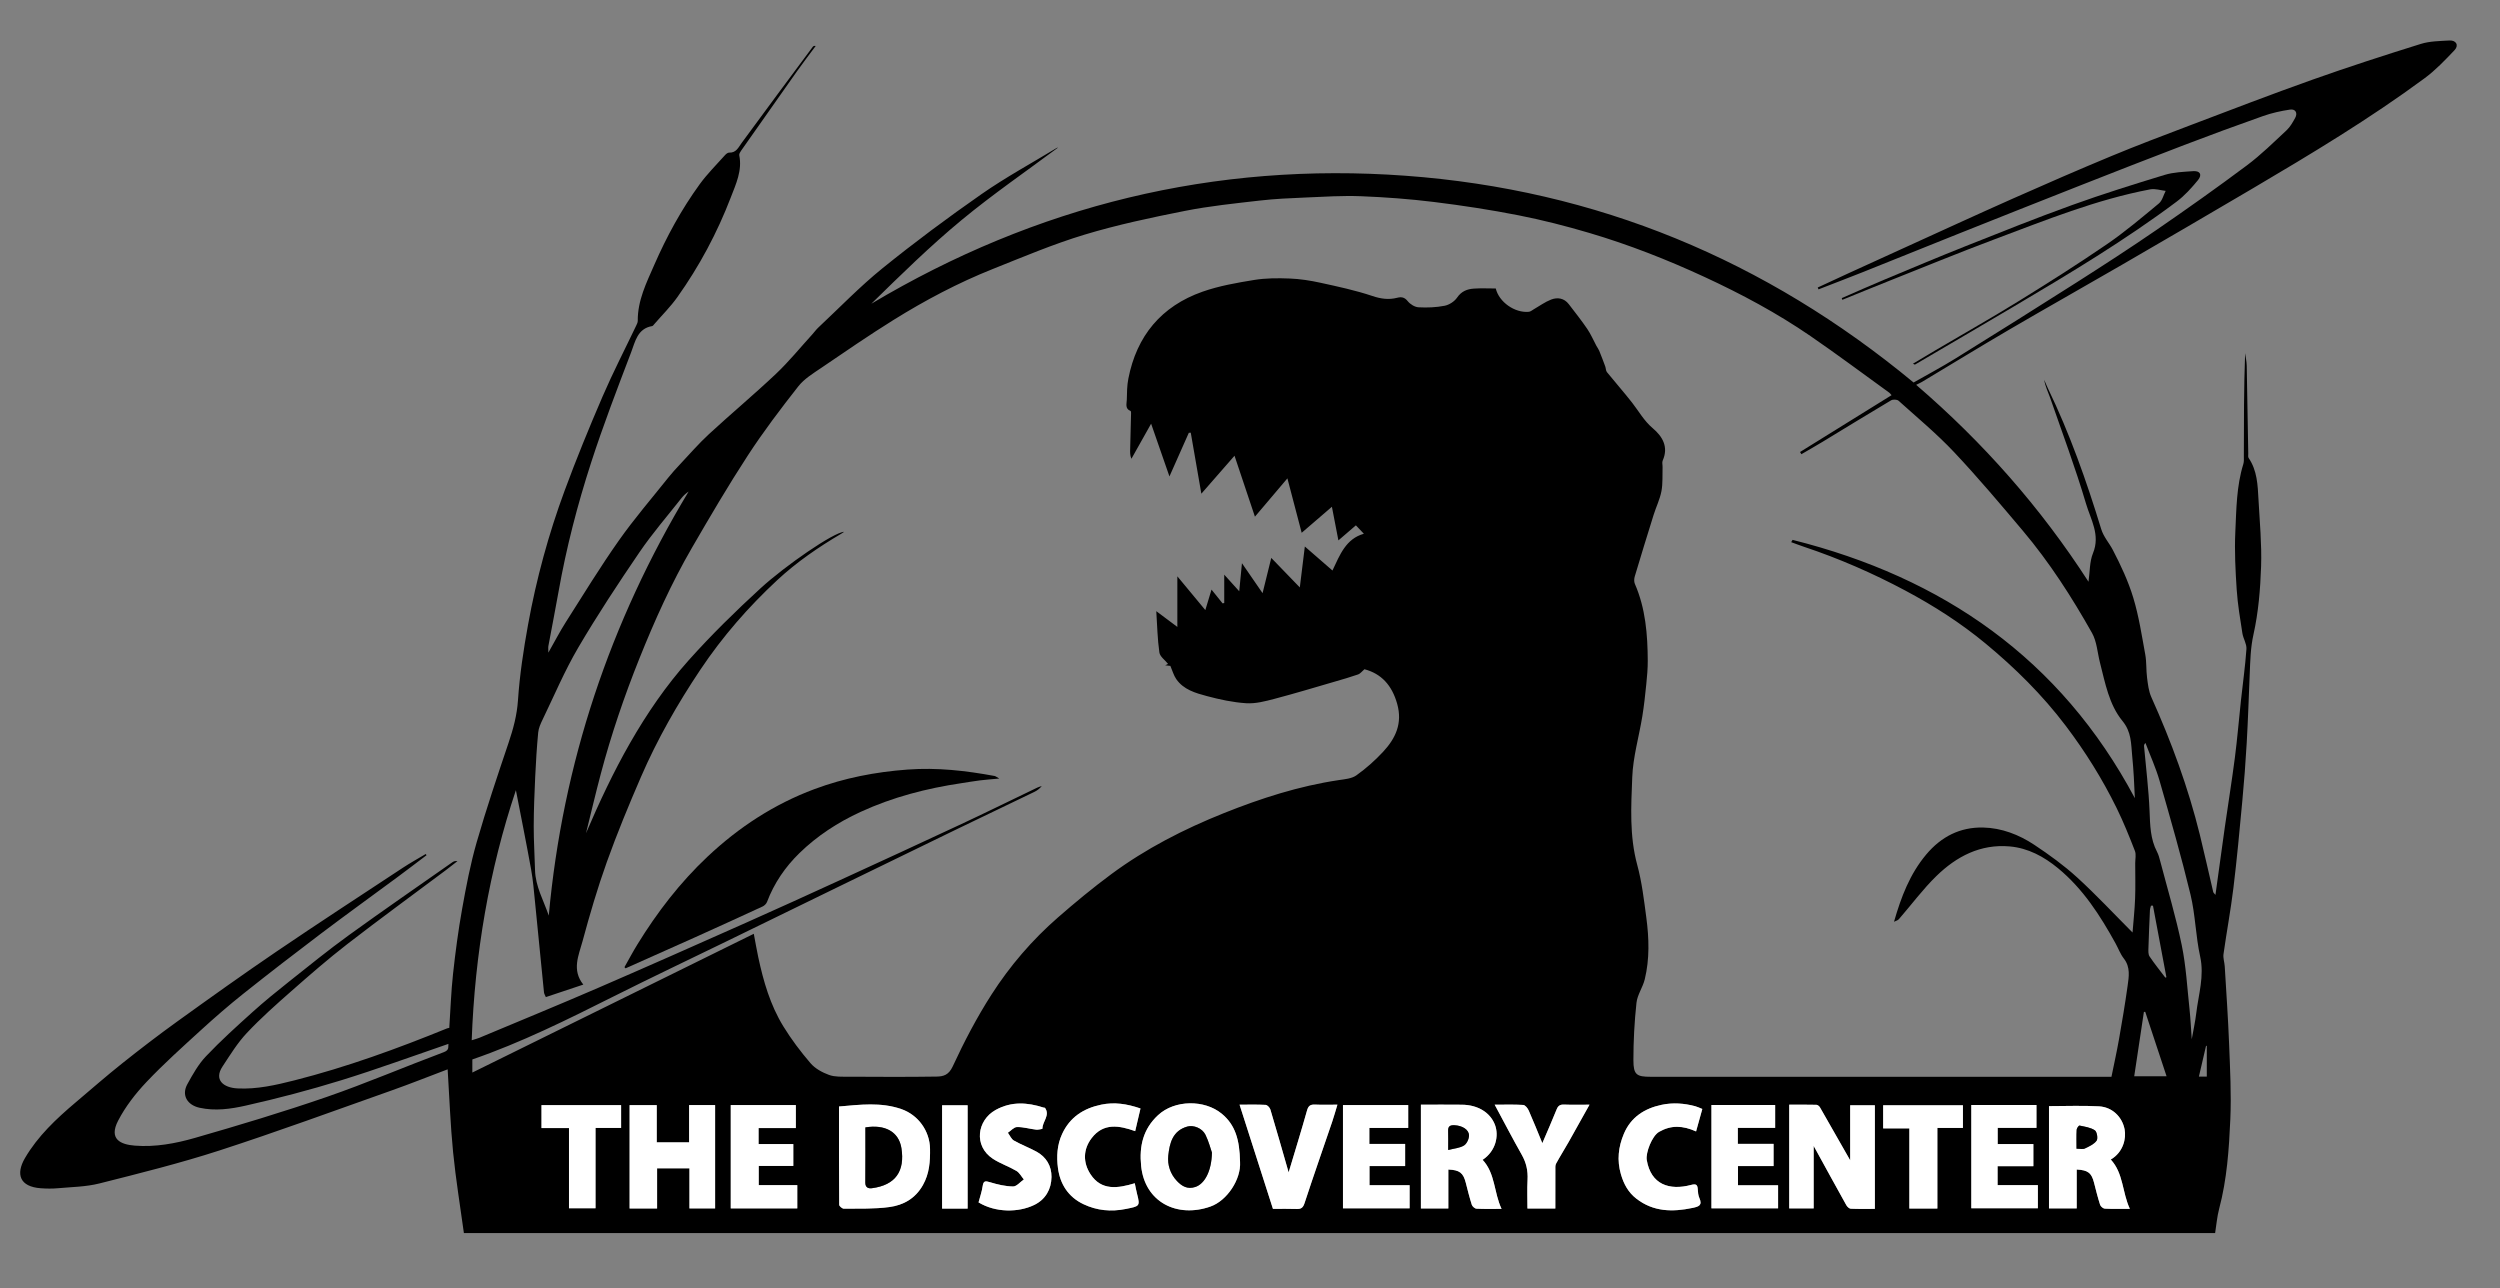 <?xml version="1.0" encoding="utf-8"?>
<!-- Generator: Adobe Illustrator 16.0.4, SVG Export Plug-In . SVG Version: 6.00 Build 0)  -->
<!DOCTYPE svg PUBLIC "-//W3C//DTD SVG 1.1//EN" "http://www.w3.org/Graphics/SVG/1.1/DTD/svg11.dtd">
<svg version="1.1" id="Layer_1" xmlns="http://www.w3.org/2000/svg" xmlns:xlink="http://www.w3.org/1999/xlink" x="0px" y="0px"
	 width="1703px" height="877.5px" viewBox="-838.5 -85.5 1703 877.5" enable-background="new -838.5 -85.5 1703 877.5"
	 xml:space="preserve">
<rect x="-838.5" y="-85.5" width="1703" height="877.5" fill="#808080" stroke="none"/>
<g>
	<path d="M-547.951,497.081c-6.56,4.949-13.079,9.952-19.686,14.838c-17.452,12.904-35.064,25.594-52.38,38.677
		c-17.75,13.41-35.363,27.013-52.767,40.867c-9.904,7.885-19.479,16.217-28.83,24.754c-12.611,11.516-25.364,22.947-37.088,35.33
		c-7.448,7.866-14.355,16.767-19.319,26.336c-6.607,12.738,1.758,16.264,11.361,17.028c13.931,1.11,27.679-1.454,40.863-5.241
		c30.153-8.662,60.239-17.702,89.884-27.943c26.881-9.288,53.084-20.526,79.741-30.492c3.96-1.48,2.837-3.557,3.137-5.641
		c-24.531,8.392-48.643,17.271-73.161,24.833c-21.434,6.611-43.189,12.347-65.074,17.256c-10.09,2.265-20.668,3.777-31.332,1.419
		c-8.281-1.834-12.418-8.509-8.29-16.028c3.67-6.687,7.534-13.583,12.722-19.049c10.018-10.555,20.859-20.354,31.684-30.104
		c8.049-7.25,16.484-14.09,24.972-20.829c13.45-10.681,26.804-21.517,40.709-31.581c23.26-16.835,46.921-33.117,70.426-49.613
		c0.888-0.623,1.91-1.055,3.489-0.771c-2.656,2.063-5.279,4.171-7.972,6.187c-22.377,16.748-44.97,33.215-67.074,50.313
		c-13.109,10.143-25.634,21.067-38.087,32.021c-10.432,9.176-20.872,18.439-30.366,28.55c-6.397,6.812-11.405,15-16.581,22.871
		c-5.878,8.938,0.477,14.374,10.299,14.87c13.243,0.669,26.052-2.273,38.787-5.505c35.558-9.021,69.922-21.543,103.845-35.363
		c0.567-0.231,1.209-0.28,1.588-0.364c0.829-12.459,1.23-24.688,2.556-36.817c1.617-14.795,3.567-29.584,6.19-44.229
		c2.725-15.213,5.62-30.483,9.887-45.312c6.561-22.795,14.146-45.305,21.728-67.789c3.199-9.49,5.735-18.773,6.423-28.99
		c1.162-17.262,3.78-34.494,6.87-51.542c5.638-31.104,13.954-61.586,24.896-91.236c7.993-21.66,16.752-43.062,25.899-64.265
		c7.045-16.328,15.231-32.163,22.884-48.23c0.484-1.018,1.066-2.146,1.055-3.217c-0.153-13.882,5.962-26.033,11.266-38.182
		c8.42-19.285,18.534-37.791,30.914-54.869c5.103-7.038,11.369-13.237,17.176-19.757c0.73-0.82,1.906-1.832,2.834-1.792
		c4.876,0.209,6.298-3.476,8.618-6.646c16.014-21.891,32.225-43.637,48.389-65.417c0.344-0.464,0.886-0.781,2.022-0.611
		c-4.295,5.8-8.693,11.526-12.864,17.414c-12.733,17.977-25.388,36.009-38.032,54.049c-0.618,0.882-1.36,2.142-1.177,3.049
		c2.104,10.386-2.296,19.602-5.78,28.677c-9.268,24.131-21.409,46.863-36.405,67.945c-4.652,6.541-10.437,12.276-15.715,18.37
		c-0.433,0.5-0.903,1.239-1.447,1.33c-10.023,1.677-11.552,10.601-14.28,17.756c-9.495,24.897-19.059,49.811-27.267,75.147
		c-9.325,28.784-16.93,58.101-22.211,87.96c-2.184,12.349-4.639,24.649-6.917,36.981c-0.208,1.124-0.028,2.318-0.028,4.604
		c4.321-7.587,7.864-14.445,11.989-20.934c11.809-18.575,23.31-37.384,35.973-55.366c10.456-14.848,22.368-28.672,33.702-42.896
		c2.462-3.091,5.136-6.023,7.846-8.904c6.589-7.006,12.909-14.313,19.964-20.821c15.027-13.862,30.752-26.976,45.599-41.021
		c8.863-8.385,16.608-17.953,24.845-26.999c1.327-1.459,2.475-3.1,3.907-4.44c14.494-13.563,28.326-27.954,43.724-40.406
		c21.849-17.668,44.455-34.479,67.51-50.548c16.422-11.446,34.111-21.074,51.259-31.475c0.477-0.289,1.225-0.131,0.671-0.086
		c-21.38,15.938-44.136,31.567-65.335,49.081c-21.531,17.789-41.527,37.438-61.661,57.151
		c112.431-66.99,233.762-96.717,363.964-87.198c130.097,9.512,245.184,57.355,346.035,140.85
		c9.354-5.339,19.124-10.52,28.497-16.336c27.57-17.106,55.068-34.331,82.43-51.771c18.432-11.748,36.792-23.633,54.801-36.015
		c20.704-14.236,41.226-28.769,61.349-43.812c9.604-7.181,18.224-15.712,27.027-23.911c2.443-2.275,4.188-5.423,5.834-8.401
		c1.838-3.325,0.256-6.22-3.484-5.667c-6.229,0.919-12.49,2.321-18.424,4.411c-17.95,6.323-35.811,12.915-53.594,19.698
		c-23.71,9.044-47.342,18.294-70.956,27.585c-27.852,10.959-55.663,22.021-83.465,33.105c-21.608,8.615-43.161,17.37-64.767,25.993
		c-9.974,3.979-20.013,7.791-30.021,11.679c-0.176-0.427-0.352-0.854-0.525-1.281c7.09-3.284,14.169-6.595,21.272-9.849
		c12.165-5.572,24.341-11.123,36.522-16.66c25.081-11.399,50.099-22.941,75.274-34.126c22.168-9.849,44.417-19.532,66.818-28.834
		c17.566-7.294,35.369-14.029,53.158-20.771c27.99-10.604,55.927-21.366,84.127-31.383c24.346-8.647,48.949-16.597,73.614-24.296
		c6.144-1.918,12.942-1.958,19.472-2.342c4.642-0.272,6.658,3.293,3.537,6.584c-6.415,6.767-12.953,13.644-20.417,19.151
		c-37.444,27.63-77.287,51.582-117.325,75.192c-29.626,17.471-59.347,34.783-89.103,52.032
		c-25.409,14.73-51.018,29.12-76.375,43.939c-19.979,11.677-39.71,23.781-59.562,35.679c-1.095,0.656-2.283,1.157-3.961,1.998
		c45.579,39.161,84.792,83.554,117.392,134.13c0.984-6.822,0.697-13.682,3.069-19.446c5.116-12.438-1.57-22.979-4.719-33.624
		c-7.236-24.464-16.204-48.417-24.582-72.538c-1.364-3.926-3.305-7.652-3.929-11.946c0.829,1.922,1.589,3.877,2.498,5.76
		c14.904,30.866,26.302,63.076,36.28,95.793c1.693,5.553,5.454,9.509,7.94,14.284c5.462,10.481,10.544,21.375,13.959,32.651
		c3.808,12.571,5.794,25.717,8.164,38.687c0.943,5.162,0.54,10.556,1.221,15.783c0.579,4.462,1.095,9.167,2.904,13.195
		c13.633,30.349,25.091,61.443,33.057,93.77c3.188,12.944,6.047,25.972,9.102,38.95c0.129,0.547,0.729,0.982,1.517,1.989
		c2.177-15.76,4.217-30.896,6.369-46.018c2.26-15.864,4.83-31.688,6.882-47.579c1.659-12.857,2.711-25.796,4.103-38.69
		c1.268-11.74,2.946-23.448,3.76-35.219c0.241-3.489-2.209-7.082-2.771-10.728c-1.521-9.857-3.213-19.734-3.867-29.667
		c-0.862-13.072-1.551-26.24-0.938-39.302c0.729-15.51,0.764-31.208,5.463-46.309c0.524-1.688,0.341-3.622,0.342-5.442
		c0.02-23.322,0.013-46.644,0.872-70.066c0.377,2.876,1.026,5.746,1.087,8.629c0.417,19.94,0.709,39.884,1.051,59.826
		c0.017,0.997-0.24,2.241,0.244,2.949c5.854,8.557,6.184,18.436,6.716,28.199c0.828,15.2,2.282,30.446,1.779,45.618
		c-0.516,15.533-1.823,31.275-5.188,46.391c-2.021,9.071-2.188,17.844-2.558,26.826c-0.644,15.711-1.167,31.431-2.058,47.128
		c-0.746,13.147-1.765,26.288-2.984,39.4c-1.842,19.79-3.668,39.591-6.066,59.318c-1.832,15.078-4.645,30.036-6.758,45.085
		c-0.376,2.675,0.671,5.523,0.837,8.305c1.053,17.631,2.298,35.256,2.98,52.902c0.662,17.087,1.58,34.235,0.829,51.288
		c-0.899,20.438-2.292,40.938-7.593,60.916c-1.456,5.489-1.895,11.248-2.759,16.632c-397.921,0-794.904,0-1192.937,0
		c-2.47-18.116-5.509-36.492-7.345-54.988c-1.854-18.669-2.514-37.457-3.72-56.563c-12.818,4.848-25.49,9.903-38.342,14.451
		c-38.95,13.781-77.748,28.052-117.039,40.794c-26.89,8.721-54.415,15.563-81.847,22.492c-9.137,2.309-18.855,2.396-28.329,3.259
		c-3.827,0.349-7.73,0.291-11.569,0.015c-14.353-1.034-17.255-9.516-10.79-20.591c8.728-14.953,21.353-26.762,34.503-37.895
		c10.533-8.917,20.927-18.012,31.722-26.601c12.279-9.769,24.738-19.339,37.472-28.504c22.387-16.113,44.826-32.17,67.64-47.667
		c28.488-19.351,57.355-38.142,86.113-57.092c5.045-3.325,10.357-6.244,15.547-9.353
		C-548.311,496.533-548.131,496.808-547.951,497.081z M614.186,549.729c0.566-7.229,1.433-15.164,1.744-23.12
		c0.314-7.987,0.086-15.997,0.08-23.996c-0.002-2.847,0.75-6.001-0.214-8.483c-3.826-9.857-7.789-19.707-12.446-29.193
		c-9.73-19.818-21.358-38.44-34.739-56.111c-15.887-20.979-34.406-39.278-54.515-55.928c-16.85-13.953-35.323-25.77-54.673-36.093
		c-22.188-11.838-45.168-21.857-69.032-29.827c-2.936-0.98-5.824-2.1-8.735-3.154c0.319-0.521,0.64-1.042,0.96-1.562
		c102.308,25.678,182.526,80.93,233.144,175.946c-0.384-9.776-0.875-19.318-1.815-28.815c-0.816-8.224-0.374-16.162-6.614-23.764
		c-9.188-11.19-11.773-25.891-15.337-39.781c-1.733-6.756-2.096-14.277-5.4-20.145c-13.789-24.479-28.977-48.141-47.14-69.67
		c-15.286-18.12-30.572-36.293-46.822-53.534c-11.759-12.476-25.044-23.521-37.825-35.009c-1.016-0.913-3.839-1.029-5.091-0.285
		c-15.7,9.33-31.253,18.907-46.872,28.375c-4.702,2.85-9.491,5.558-14.24,8.33c-0.304-0.504-0.606-1.007-0.91-1.511
		c20.751-12.883,41.502-25.766,62.335-38.699c-0.646-0.721-1.018-1.315-1.543-1.695c-17.867-12.902-35.523-26.114-53.688-38.586
		c-22.781-15.643-47.089-28.653-72.178-40.258c-25.471-11.78-51.533-22.017-78.42-29.967c-15.896-4.701-32.025-8.83-48.283-12.028
		c-19.057-3.749-38.307-6.696-57.586-9.075c-16.483-2.033-33.107-3.271-49.706-3.922c-12.569-0.492-25.204,0.342-37.798,0.875
		c-10.378,0.438-20.786,0.882-31.096,2.069c-17.063,1.965-34.221,3.709-51.041,7.044c-22.971,4.555-45.99,9.425-68.378,16.185
		c-21.272,6.424-41.871,15.169-62.559,23.413c-23.571,9.395-45.979,21.254-67.495,34.64c-16.74,10.414-32.999,21.613-49.309,32.703
		c-5.534,3.764-11.608,7.444-15.639,12.576c-11.989,15.267-23.767,30.791-34.358,47.042c-13.346,20.475-25.726,41.599-37.993,62.749
		c-14.033,24.196-25.508,49.675-35.903,75.618c-10.288,25.674-19.203,51.831-26.299,78.574
		c-3.561,13.421-6.726,26.946-10.069,40.424c9.026-21.078,18.672-41.662,30.022-61.475c11.496-20.066,24.553-39.135,39.886-56.296
		c15.388-17.222,31.971-33.48,49.015-49.085c16.857-15.434,49.969-38.283,56.896-38.443c-0.96,0.645-1.416,0.985-1.904,1.272
		c-15.537,9.146-30.396,19.323-43.602,31.591c-19.726,18.326-37.334,38.518-52.362,60.981
		c-15.562,23.262-29.395,47.458-40.506,73.113c-8.274,19.105-16.244,38.39-23.262,57.982c-6.349,17.726-11.658,35.86-16.569,54.046
		c-2.552,9.45-7.457,19.465,0.556,29.432c-8.585,2.865-17.014,5.679-25.53,8.521c-0.46-1.146-1.156-2.173-1.267-3.259
		c-2.061-20.413-4.015-40.837-6.076-61.25c-0.757-7.494-1.353-15.035-2.687-22.435c-3.3-18.292-6.983-36.517-10.368-54.017
		c-18.21,54.425-27.956,111.436-30.107,170.361c2.212-0.703,3.783-1.072,5.251-1.688c27.024-11.317,54.136-22.437,81.027-34.062
		c33.64-14.545,67.131-29.433,100.618-44.325c21.295-9.47,42.502-19.142,63.688-28.855c27.731-12.718,55.449-25.469,83.084-38.395
		c17.307-8.095,34.448-16.542,51.676-24.808c0.948-0.455,2.001-0.695,3.005-1.035c-1.478,1.776-3.167,3.066-5.042,3.974
		c-17.648,8.531-35.353,16.946-52.993,25.492c-25.902,12.547-51.771,25.165-77.646,37.771
		c-26.162,12.744-52.309,25.521-78.471,38.266c-25.747,12.542-51.63,24.812-77.227,37.655
		c-31.618,15.862-63.263,31.618-96.531,43.081c0,3.131,0,5.675,0,8.926c64.003-31.551,127.508-62.857,191.727-94.516
		c1.057,5.575,1.936,10.771,3.036,15.917c3.523,16.475,8.193,32.641,17.054,47.076c5.448,8.878,11.801,17.306,18.595,25.207
		c3.118,3.628,7.992,6.28,12.589,7.942c4.026,1.457,8.775,1.18,13.208,1.204c19.999,0.105,40.001,0.226,59.995-0.085
		c4.509-0.07,8.252-0.918,11.011-6.883c7.782-16.829,16.441-33.418,26.454-49.011c12.533-19.518,27.688-37.196,45.25-52.503
		c11.733-10.226,23.76-20.187,36.266-29.439c23.593-17.459,49.57-30.753,76.774-41.634c25.305-10.119,51.139-18.447,78.214-22.485
		c4.118-0.614,8.849-0.979,12.027-3.241c6.538-4.654,12.674-10.09,18.147-15.975c8.525-9.167,13.437-19.371,9.624-32.841
		c-3.577-12.635-10.817-20.461-22.271-23.47c-1.729,1.472-2.821,3.022-4.278,3.529c-5.319,1.853-10.746,3.409-16.16,4.98
		c-13.572,3.94-27.104,8.049-40.77,11.638c-6.271,1.646-12.893,3.405-19.225,3.015c-9.035-0.559-18.093-2.519-26.876-4.866
		c-7.761-2.074-15.881-4.371-20.871-11.552c-1.771-2.55-2.605-5.751-4.027-9.021c-0.468-0.053-1.696-0.193-3.519-0.399
		c1.216-0.601,1.857-0.917,1.948-0.963c-2.036-2.555-5.509-4.949-5.916-7.783c-1.3-9.04-1.46-18.243-2.11-28.133
		c5.058,3.782,9.679,7.239,14.354,10.735c0-11.558,0-22.7,0-34.458c6.482,7.817,12.659,15.266,19.058,22.981
		c1.438-4.758,2.685-8.886,4.215-13.951c2.855,3.551,5.2,6.468,7.545,9.385c0.374-0.081,0.748-0.162,1.123-0.243
		c0-5.962,0-11.925,0-19.316c3.989,4.417,6.864,7.599,10.214,11.308c0.637-6.567,1.178-12.158,1.852-19.113
		c5.158,7.494,9.563,13.894,14.045,20.404c1.926-7.805,3.76-15.235,5.927-24.016c6.927,7.164,12.785,13.223,19.448,20.114
		c1.199-9.788,2.254-18.394,3.417-27.884c6.669,5.797,12.777,11.106,18.824,16.363c5.079-10.78,9.198-21.626,21.389-25.041
		c-2.338-2.469-4.331-4.573-5.431-5.735c-3.711,3.193-7.423,6.388-11.917,10.256c-1.508-7.808-2.892-14.97-4.424-22.904
		c-7.084,6.099-13.587,11.697-20.591,17.728c-3.391-12.928-6.535-24.921-9.723-37.078c-7.335,8.654-14.519,17.129-22.124,26.102
		c-4.757-14.207-9.247-27.617-13.901-41.516c-7.67,8.778-14.938,17.097-22.596,25.86c-2.535-14.608-4.875-28.087-7.214-41.565
		c-0.441,0.029-0.882,0.058-1.323,0.087c-4.201,9.462-8.402,18.924-13.196,29.719c-4.464-12.846-8.402-24.177-12.486-35.928
		c-4.608,8.207-9.017,16.056-13.424,23.905c-1.029-2.428-0.898-4.609-0.84-6.793c0.221-8.123,0.424-16.247,0.607-24.371
		c0.011-0.479-0.077-1.292-0.338-1.395c-3.955-1.559-2.615-4.989-2.565-7.726c0.086-4.771,0.145-9.628,1.05-14.286
		c5.674-29.202,22.505-49.387,50.513-59.251c11.281-3.974,23.326-6.062,35.189-8c7.938-1.296,16.185-1.297,24.258-0.98
		c6.995,0.273,14.034,1.379,20.887,2.881c11.901,2.608,23.892,5.154,35.406,9.029c5.862,1.973,11.138,2.678,16.908,1.199
		c2.911-0.746,5.008-0.367,7.171,2.332c1.667,2.08,4.773,4.016,7.342,4.158c5.909,0.328,11.99,0.085,17.782-1.047
		c3.126-0.611,6.693-2.921,8.477-5.543c2.958-4.35,6.883-5.832,11.482-6.146c4.961-0.337,9.962-0.076,14.869-0.076
		c2.221,9.255,12.946,16.775,22.521,15.886c1.162-0.107,2.258-1.079,3.354-1.705c3.938-2.246,7.664-5.03,11.844-6.636
		c4.368-1.678,8.872-0.988,12.033,3.142c4.268,5.573,8.646,11.079,12.592,16.877c2.442,3.59,4.156,7.675,6.22,11.525
		c0.602,1.122,1.423,2.145,1.899,3.312c1.439,3.527,2.791,7.09,4.106,10.665c0.471,1.278,0.371,2.927,1.157,3.901
		c5.642,6.994,11.618,13.723,17.144,20.804c4.587,5.88,8.124,12.39,14.066,17.417c6.498,5.497,10.965,12.644,6.784,22.017
		c-0.559,1.252-0.044,2.966-0.094,4.464c-0.183,5.489,0.243,11.1-0.771,16.435c-1.047,5.507-3.633,10.705-5.323,16.107
		c-4.368,13.951-8.66,27.926-12.844,41.934c-0.466,1.561-0.563,3.621,0.064,5.059c7.315,16.765,8.696,34.508,8.783,52.444
		c0.025,5.267-0.453,10.553-0.986,15.801c-0.744,7.332-1.522,14.674-2.705,21.943c-2.255,13.865-6.328,27.624-6.869,41.534
		c-0.772,19.865-1.973,39.907,3.385,59.674c3.184,11.749,4.625,24.019,6.223,36.136c1.841,13.961,2.274,28.042-1.088,41.859
		c-1.332,5.477-5.049,10.528-5.64,15.995c-1.402,12.956-2.102,26.045-2.091,39.079c0.009,9.969,2.124,11.324,11.849,11.324
		c102.497,0,204.992,0,307.488,0c1.983,0,3.966,0,6.313,0c1.755-8.658,3.638-17.059,5.131-25.527
		c2.127-12.062,4.159-24.147,5.854-36.277c0.891-6.372,2.049-12.871-2.561-18.771c-2.372-3.036-3.734-6.851-5.623-10.273
		c-10.49-19.022-22.127-37.165-39.158-51.193c-9.653-7.952-20.389-13.771-32.967-14.882c-19.921-1.759-36.23,6.837-49.912,20.152
		c-9.274,9.027-17.043,19.602-25.574,29.404c-0.77,0.885-2.197,1.196-3.32,1.773c4.889-17.035,10.845-32.567,21.904-45.774
		c10.259-12.249,23.134-18.754,38.777-18.427c12.568,0.263,24.408,4.839,34.836,11.753c10.198,6.762,20.227,14.029,29.248,22.259
		C589.471,524.085,601.505,537.021,614.186,549.729z M-464.68,538.206c9.487-103.766,41.619-199.789,95.262-288.866
		c-1.95,1.322-3.544,2.808-4.876,4.5c-9.608,12.215-19.847,24.007-28.582,36.821c-14.502,21.272-28.703,42.812-41.733,65.002
		c-9.229,15.716-16.367,32.666-24.32,49.122c-1.329,2.751-2.67,5.734-2.952,8.71c-0.948,10.007-1.57,20.053-2.036,30.096
		c-0.521,11.255-0.981,22.523-1.011,33.787c-0.026,9.931,0.643,19.861,0.889,29.794
		C-473.763,518.392-468.172,527.942-464.68,538.206z M396.97,695.101c7.78,14.169,14.937,27.27,22.207,40.306
		c0.606,1.086,1.966,2.421,3.029,2.47c5.432,0.25,10.882,0.116,16.448,0.116c0-23.932,0-47.297,0-70.581c-5.738,0-11.12,0-16.813,0
		c0,12.776,0,25.143,0,37.479c-6.892-12.114-13.689-24.116-20.579-36.066c-0.464-0.806-1.596-1.712-2.438-1.732
		c-6.112-0.146-12.23-0.079-18.516-0.079c0,23.879,0,47.249,0,70.631c5.702,0,11.088,0,16.66,0
		C396.97,723.645,396.97,710.005,396.97,695.101z M-266.971,668.251c0,22.453-0.041,44.708,0.14,66.96
		c0.008,0.936,2.078,2.667,3.171,2.653c10.349-0.125,20.804,0.263,31.008-1.122c9.526-1.292,17.667-5.768,22.848-14.97
		c4.439-7.887,4.96-16.063,4.842-24.646c-0.167-12.205-8.032-23.144-19.613-27.143
		C-238.408,665.209-252.442,666.982-266.971,668.251z M6.218,705.914c-0.303-14.805-3.093-25.066-12.53-32.808
		c-11.687-9.587-31.979-9.488-43.312,1.029c-10.178,9.446-12.928,21.104-11.532,34.664c2.541,24.698,24.601,35.605,47.244,27.582
		C-2.567,732.362,7.004,717.826,6.218,705.914z M-391.124,667.312c-6.416,0-12.467,0-18.493,0c0,23.688,0,47.064,0,70.418
		c6.341,0,12.273,0,18.73,0c0-9.318,0-18.385,0-27.354c7.589,0,14.64,0,22.037,0c0,9.313,0,18.251,0,27.309
		c6.086,0,11.81,0,17.484,0c0-23.695,0-47.076,0-70.431c-5.978,0-11.581,0-17.713,0c0,8.63,0,17.026,0,25.394
		c-7.593,0-14.645,0-22.046,0C-391.124,684.006-391.124,675.736-391.124,667.312z M557.271,667.994c0,23.479,0,46.513,0,69.68
		c6.319,0,12.36,0,18.883,0c0-9.041,0-17.769,0-26.502c7.727,0.404,10.092,2.311,11.802,8.98c1.289,5.026,2.526,10.078,4.12,15.011
		c0.373,1.155,2.059,2.608,3.205,2.669c5.449,0.279,10.92,0.125,17.077,0.125c-5.265-11.262-4.309-24.203-13-33.578
		c8.532-4.986,10.647-14.417,9.406-20.665c-1.699-8.56-8.521-15.062-17.359-15.563C580.143,667.511,568.815,667.994,557.271,667.994
		z M129.415,667.005c0,24.699,0,47.742,0,70.698c6.348,0,12.276,0,18.69,0c0-9.037,0-17.779,0-26.521
		c7.677,0.31,10.141,2.269,11.858,8.934c1.299,5.036,2.524,10.101,4.116,15.045c0.375,1.164,2.055,2.64,3.2,2.699
		c5.446,0.282,10.916,0.127,17.084,0.127c-5.292-11.209-4.211-24.122-12.91-33.412c9.007-5.973,11.223-16.4,8.419-23.817
		c-3.166-8.371-11.568-13.584-22.423-13.727C148.203,666.908,138.953,667.005,129.415,667.005z M-298.098,693.835
		c-8.16,0-15.885,0-23.656,0c0-3.831,0-7.091,0-10.901c8.626,0,17.019,0,25.378,0c0-5.611,0-10.662,0-15.678
		c-14.971,0-29.562,0-44.342,0c0,23.628,0,47.001,0,70.408c15.347,0,30.396,0,45.33,0c0-5.395,0-10.449,0-15.869
		c-8.987,0-17.587,0-26.267,0c0-4.438,0-8.481,0-13.053c8.065,0,15.794,0,23.557,0
		C-298.098,703.729-298.098,699.244-298.098,693.835z M504.351,667.226c0,23.778,0,47.146,0,70.354c15.405,0,30.444,0,45.347,0
		c0-5.361,0-10.29,0-15.771c-9.348,0-18.401,0-27.44,0c0-4.491,0-8.42,0-12.894c8.295,0,16.35,0,24.375,0c0-5.276,0-9.988,0-15.068
		c-8.312,0-16.247,0-24.31,0c0-3.76,0-7.137,0-11.061c9.05,0,17.772,0,26.419,0c0-5.488,0-10.418,0-15.562
		C533.88,667.226,519.291,667.226,504.351,667.226z M120.779,667.291c-15.176,0-29.766,0-44.449,0c0,23.653,0,47.017,0,70.308
		c15.372,0,30.41,0,45.397,0c0-5.334,0-10.263,0-15.743c-9.32,0-18.376,0-27.324,0c0-4.614,0-8.661,0-13.05
		c8.334,0,16.265,0,24.275,0c0-5.08,0-9.799,0-15.075c-8.383,0-16.44,0-24.38,0c0-3.829,0-7.093,0-10.883c9.016,0,17.742,0,26.48,0
		C120.779,677.371,120.779,672.439,120.779,667.291z M327.33,667.239c0,23.749,0,47.109,0,70.392c15.385,0,30.427,0,45.406,0
		c0-5.303,0-10.231,0-15.738c-9.307,0-18.354,0-27.321,0c0-4.632,0-8.673,0-13.09c8.335,0,16.26,0,24.246,0c0-5.113,0-9.832,0-15.09
		c-8.388,0-16.444,0-24.354,0c0-3.812,0-7.074,0-10.891c8.695,0,17.081,0,25.429,0c0-5.503,0-10.431,0-15.583
		C356.217,667.239,341.966,667.239,327.33,667.239z M28.634,737.998c5.442,0,10.767-0.151,16.077,0.058
		c3.109,0.123,4.416-0.831,5.455-4c6.074-18.528,12.534-36.931,18.814-55.393c1.238-3.64,2.258-7.354,3.569-11.66
		c-5.627,0-10.44,0.163-15.235-0.058c-3.116-0.146-4.551,0.766-5.462,3.999c-3.953,14.04-8.274,27.977-12.531,42.184
		c-4.159-14.448-8.192-28.672-12.435-42.834c-0.39-1.301-2.064-3.076-3.228-3.142c-5.764-0.324-11.557-0.147-17.771-0.147
		C13.53,690.856,21.003,714.181,28.634,737.998z M-171.92,733.565c11.529,7.004,27.024,7.028,37.922,1.757
		c7.669-3.711,11.688-10.716,11.775-19.076c0.076-7.413-3.521-13.591-10.247-17.258c-5-2.727-10.407-4.717-15.348-7.537
		c-1.799-1.027-2.77-3.505-4.118-5.32c2.064-1.372,4.11-3.848,6.198-3.885c4.319-0.077,8.646,1.265,13,1.768
		c1.474,0.17,4.367-0.463,4.361-0.673c-0.119-4.823,5.36-8.979,1.761-14.136c-0.135-0.192-0.633-0.104-0.942-0.204
		c-11.087-3.594-21.9-4.343-32.67,1.572c-12.66,6.954-15.255,24.52-1.938,33.28c4.992,3.283,10.863,5.205,16.032,8.258
		c2.103,1.241,3.403,3.841,5.069,5.822c-2.443,1.694-4.903,4.82-7.325,4.791c-5.267-0.065-10.632-1.353-15.725-2.9
		c-3.194-0.972-4.47-1.028-4.997,2.66C-169.635,726.15-170.909,729.711-171.92,733.565z M316.863,685.231
		c1.438-5.177,2.8-10.068,4.256-15.307c-1.899-0.745-3.353-1.479-4.891-1.889c-7.524-2.002-15.194-2.547-22.808-0.938
		c-11.628,2.462-20.934,8.34-25.731,19.722c-3.767,8.937-4.824,18.045-2.006,27.671c1.958,6.688,5.032,12.294,10.507,16.537
		c11.603,8.992,24.601,9.177,38.241,6.309c4.233-0.89,6.93-1.723,4.669-6.795c-0.771-1.735-0.974-3.808-1.071-5.744
		c-0.169-3.338-1.137-4.046-4.674-3.104c-14.618,3.889-27.271-0.225-30.085-17.011c-0.822-4.905,3.534-16.404,8.443-19.195
		C299.92,680.823,307.771,681.162,316.863,685.231z M-61.597,669.589c-9.202-3.149-17.742-4.471-26.724-2.598
		c-12.084,2.521-21.373,8.522-26.671,19.977c-3.442,7.44-3.864,15.452-2.825,23.248c1.459,10.949,7.065,19.691,17.389,24.587
		c9.156,4.344,18.758,5.262,28.755,3.251c9.45-1.899,9.935-1.784,7.753-10.218c-0.588-2.273-0.99-4.594-1.566-7.309
		c-11.614,3.541-22.734,5.141-30.107-6.053c-5.233-7.943-5.218-16.982,0.794-24.781c8.03-10.415,18.689-8.548,29.583-4.657
		C-63.953,679.643-62.78,674.639-61.597,669.589z M654.518,622.438c1.096-6.215,2.375-11.921,3.062-17.696
		c1.526-12.833,5.623-25.294,2.659-38.71c-3.057-13.835-3.232-28.328-6.549-42.08c-6.281-26.044-13.698-51.823-21.09-77.584
		c-2.521-8.789-6.382-17.194-9.63-25.774c-0.873,0.948-0.996,1.614-0.938,2.265c1.301,14.716,3.156,29.408,3.748,44.152
		c0.386,9.608,0.494,18.99,5.091,27.745c1.044,1.989,1.618,4.258,2.194,6.455c4.986,19.015,10.666,37.891,14.636,57.117
		c2.937,14.227,3.721,28.906,5.282,43.403C653.705,608.432,653.994,615.181,654.518,622.438z M179.674,667.018
		c6.459,11.998,12.245,23.16,18.443,34.09c3.049,5.374,4.29,10.832,3.962,16.963c-0.351,6.562-0.079,13.158-0.079,19.656
		c6.749,0,12.682,0,19.001,0c0-8.905-0.02-17.534,0.019-26.164c0.006-1.468-0.179-3.169,0.467-4.359
		c2.715-5.018,5.776-9.844,8.591-14.81c4.694-8.277,9.296-16.607,14.201-25.39c-6.248,0-11.747,0.157-17.229-0.067
		c-2.694-0.109-4.122,0.669-5.152,3.24c-3.01,7.516-6.295,14.92-9.763,23.05c-3.261-7.91-6.118-15.148-9.274-22.255
		c-0.693-1.561-2.385-3.688-3.732-3.775C192.888,666.792,186.607,667.018,179.674,667.018z M481.237,737.753
		c0-18.435,0-36.481,0-54.919c6.143,0,11.744,0,17.409,0c0-5.455,0-10.498,0-15.418c-18.4,0-36.441,0-54.34,0
		c0,5.348,0,10.277,0,15.766c6.021,0,11.748,0,17.841,0c0,18.49,0,36.412,0,54.571C468.47,737.753,474.398,737.753,481.237,737.753z
		 M-450.906,682.954c0,18.606,0,36.66,0,54.631c6.281,0,11.991,0,18.078,0c0-18.346,0-36.273,0-54.729c6.113,0,11.846,0,17.424,0
		c0-5.603,0-10.659,0-15.555c-18.34,0-36.269,0-54.231,0c0,5.354,0,10.402,0,15.653
		C-463.449,682.954-457.637,682.954-450.906,682.954z M-179.348,737.788c0-23.781,0-47.148,0-70.372c-6.085,0-11.801,0-17.396,0
		c0,23.665,0,46.915,0,70.372C-190.878,737.788-185.278,737.788-179.348,737.788z M622.844,603.785
		c-0.308,0.009-0.613,0.018-0.922,0.026c-2.19,14.572-4.384,29.146-6.595,43.844c7.092,0,14.286,0,22.037,0
		C632.415,632.704,627.629,618.245,622.844,603.785z M628.104,531.427c-0.453,0.004-0.906,0.008-1.359,0.013
		c-0.245,1.034-0.661,2.062-0.709,3.107c-0.394,8.585-0.771,17.172-1.021,25.762c-0.056,1.92-0.203,4.271,0.758,5.709
		c3.332,4.985,7.135,9.655,10.758,14.445c0.238-0.092,0.479-0.183,0.718-0.273C634.199,563.935,631.152,547.681,628.104,531.427z
		 M664.771,647.859c0-7.053,0-13.959,0-20.866c-0.168-0.039-0.334-0.078-0.5-0.117c-1.613,6.941-3.228,13.883-4.878,20.983
		C661.298,647.859,662.92,647.859,664.771,647.859z"/>
	<path d="M416.118,117.558c9.513-4.131,18.979-8.373,28.547-12.37c18.615-7.775,37.209-15.612,55.957-23.059
		c24.029-9.545,48.044-19.164,72.359-27.937c20.792-7.501,41.92-14.112,63.07-20.55c6.175-1.879,12.922-2.085,19.443-2.548
		c4.705-0.334,6.305,2.407,3.271,6.097c-4.346,5.287-9.045,10.549-14.486,14.628c-35.143,26.333-72.764,48.868-110.493,71.206
		c-22.566,13.36-45.215,26.581-67.834,39.85c-0.078,0.046-0.282-0.124-1.342-0.629c5.488-3.275,10.5-6.298,15.542-9.269
		c18.822-11.09,37.85-21.85,56.434-33.325c20.254-12.508,40.384-25.261,60.023-38.703c12.396-8.484,23.935-18.259,35.523-27.857
		c2.314-1.917,3.119-5.656,4.619-8.556c-3.498-0.396-7.164-1.68-10.469-1.054c-36.8,6.974-71.377,21.023-106.229,34.091
		c-24.212,9.077-48.141,18.912-72.175,28.461c-10.491,4.168-20.93,8.467-31.393,12.707
		C416.365,118.347,416.242,117.952,416.118,117.558z"/>
	<path fill="#FFFFFF" d="M396.97,695.101c0,14.904,0,28.544,0,42.54c-5.572,0-10.958,0-16.66,0c0-23.382,0-46.752,0-70.631
		c6.284,0,12.402-0.067,18.516,0.079c0.842,0.021,1.974,0.928,2.438,1.732c6.89,11.95,13.688,23.952,20.579,36.066
		c0-12.336,0-24.702,0-37.479c5.693,0,11.075,0,16.813,0c0,23.284,0,46.649,0,70.581c-5.566,0-11.018,0.134-16.448-0.116
		c-1.063-0.049-2.423-1.384-3.029-2.47C411.905,722.369,404.75,709.269,396.97,695.101z"/>
	<path fill="#FFFFFF" d="M-266.971,668.251c14.528-1.269,28.562-3.042,42.395,1.732c11.581,3.999,19.446,14.938,19.613,27.143
		c0.118,8.583-0.402,16.761-4.842,24.646c-5.181,9.203-13.321,13.679-22.848,14.971c-10.204,1.385-20.659,0.997-31.008,1.122
		c-1.093,0.014-3.163-1.719-3.171-2.653C-267.012,712.959-266.971,690.704-266.971,668.251z M-249.003,682.487
		c0,12.722,0.064,25.172-0.043,37.621c-0.028,3.307,2.021,4.115,4.424,3.806c16.272-2.099,22.637-11.763,20.168-27.311
		C-226.225,685.454-235.629,680.295-249.003,682.487z"/>
	<path fill="#FFFFFF" d="M6.218,705.914c0.786,11.912-8.785,26.448-20.13,30.469c-22.644,8.023-44.703-2.884-47.244-27.582
		c-1.396-13.56,1.354-25.218,11.532-34.664c11.332-10.519,31.625-10.617,43.312-1.029C3.125,680.848,5.915,691.109,6.218,705.914z
		 M-12.924,699.667c-0.879-2.5-2.167-7.557-4.408-12.148c-2.23-4.566-8.218-6.775-12.304-5.629
		c-10.068,2.827-12.124,11.298-13.022,19.772c-0.667,6.281,1.317,12.52,5.922,17.361c3.382,3.556,7.165,5.81,12.523,4.019
		C-17.87,720.922-13.186,712.265-12.924,699.667z"/>
	<path fill="#FFFFFF" d="M-391.124,667.312c0,8.424,0,16.692,0,25.334c7.401,0,14.453,0,22.046,0c0-8.366,0-16.764,0-25.394
		c6.132,0,11.735,0,17.713,0c0,23.354,0,46.734,0,70.431c-5.675,0-11.398,0-17.484,0c0-9.058,0-17.994,0-27.309
		c-7.397,0-14.448,0-22.037,0c0,8.971,0,18.036,0,27.354c-6.457,0-12.39,0-18.73,0c0-23.354,0-46.729,0-70.418
		C-403.591,667.312-397.54,667.312-391.124,667.312z"/>
	<path fill="#FFFFFF" d="M557.271,667.994c11.544,0,22.87-0.483,34.134,0.155c8.839,0.502,15.659,7.005,17.359,15.563
		c1.241,6.248-0.874,15.68-9.406,20.665c8.691,9.375,7.735,22.316,13,33.578c-6.157,0-11.628,0.154-17.077-0.125
		c-1.146-0.06-2.832-1.514-3.205-2.669c-1.594-4.933-2.831-9.983-4.12-15.011c-1.71-6.671-4.075-8.576-11.802-8.98
		c0,8.733,0,17.461,0,26.502c-6.521,0-12.562,0-18.884,0C557.271,714.507,557.271,691.474,557.271,667.994z M576.027,696.995
		c2.333,0,4.251,0.536,5.604-0.11c2.934-1.398,6.284-2.892,8.069-5.354c1.045-1.442,0.247-6.106-1.212-7.074
		c-2.926-1.94-6.848-2.457-10.431-3.225c-0.456-0.099-1.882,1.791-1.938,2.811C575.895,688.164,576.027,692.307,576.027,696.995z"/>
	<path fill="#FFFFFF" d="M129.415,667.005c9.538,0,18.788-0.097,28.035,0.024c10.854,0.143,19.257,5.354,22.423,13.727
		c2.804,7.417,0.588,17.846-8.419,23.817c8.699,9.29,7.618,22.203,12.91,33.412c-6.168,0-11.638,0.155-17.084-0.127
		c-1.146-0.061-2.825-1.535-3.2-2.699c-1.592-4.944-2.817-10.009-4.116-15.045c-1.718-6.665-4.182-8.624-11.858-8.934
		c0,8.742,0,17.484,0,26.521c-6.414,0-12.343,0-18.69,0C129.415,714.747,129.415,691.704,129.415,667.005z M148.002,697.882
		c4.192-1.1,7.971-1.326,10.779-3.094c1.913-1.203,3.482-4.598,3.403-6.952c-0.133-3.979-4.783-6.594-9.874-6.832
		c-2.821-0.132-4.462,0.578-4.342,3.803C148.11,688.613,148.002,692.429,148.002,697.882z"/>
	<path fill="#FFFFFF" d="M-298.098,693.835c0,5.409,0,9.894,0,14.907c-7.763,0-15.491,0-23.557,0c0,4.57,0,8.615,0,13.053
		c8.68,0,17.279,0,26.267,0c0,5.42,0,10.475,0,15.869c-14.934,0-29.983,0-45.33,0c0-23.407,0-46.78,0-70.408
		c14.779,0,29.371,0,44.342,0c0,5.016,0,10.065,0,15.678c-8.359,0-16.752,0-25.378,0c0,3.812,0,7.07,0,10.901
		C-313.982,693.835-306.258,693.835-298.098,693.835z"/>
	<path fill="#FFFFFF" d="M504.351,667.226c14.94,0,29.529,0,44.391,0c0,5.146,0,10.074,0,15.562c-8.646,0-17.369,0-26.419,0
		c0,3.924,0,7.301,0,11.061c8.062,0,15.996,0,24.31,0c0,5.08,0,9.792,0,15.068c-8.025,0-16.08,0-24.375,0c0,4.474,0,8.401,0,12.894
		c9.039,0,18.094,0,27.44,0c0,5.479,0,10.408,0,15.771c-14.901,0-29.94,0-45.347,0C504.351,714.37,504.351,691.004,504.351,667.226z
		"/>
	<path fill="#FFFFFF" d="M120.779,667.291c0,5.148,0,10.08,0,15.557c-8.738,0-17.465,0-26.48,0c0,3.79,0,7.054,0,10.883
		c7.939,0,15.997,0,24.38,0c0,5.276,0,9.995,0,15.075c-8.011,0-15.941,0-24.275,0c0,4.389,0,8.436,0,13.05
		c8.948,0,18.004,0,27.324,0c0,5.48,0,10.409,0,15.743c-14.987,0-30.025,0-45.397,0c0-23.291,0-46.653,0-70.308
		C91.014,667.291,105.604,667.291,120.779,667.291z"/>
	<path fill="#FFFFFF" d="M327.33,667.239c14.636,0,28.887,0,43.404,0c0,5.152,0,10.08,0,15.583c-8.348,0-16.732,0-25.429,0
		c0,3.815,0,7.079,0,10.891c7.91,0,15.968,0,24.354,0c0,5.258,0,9.977,0,15.09c-7.986,0-15.911,0-24.246,0c0,4.417,0,8.458,0,13.09
		c8.967,0,18.016,0,27.321,0c0,5.507,0,10.437,0,15.738c-14.979,0-30.021,0-45.406,0C327.33,714.35,327.33,690.988,327.33,667.239z"
		/>
	<path fill="#FFFFFF" d="M28.634,737.998c-7.631-23.817-15.104-47.143-22.746-70.993c6.215,0,12.008-0.177,17.771,0.147
		c1.163,0.064,2.838,1.841,3.228,3.142c4.242,14.162,8.275,28.386,12.435,42.834c4.257-14.207,8.578-28.144,12.531-42.184
		c0.911-3.233,2.346-4.145,5.462-3.999c4.795,0.221,9.608,0.058,15.235,0.058c-1.312,4.308-2.331,8.021-3.569,11.66
		c-6.28,18.462-12.74,36.862-18.814,55.393c-1.039,3.169-2.346,4.123-5.455,4C39.4,737.847,34.076,737.998,28.634,737.998z"/>
	<path fill="#FFFFFF" d="M-171.92,733.565c1.011-3.854,2.285-7.415,2.809-11.081c0.527-3.688,1.803-3.633,4.997-2.66
		c5.093,1.549,10.458,2.835,15.725,2.899c2.422,0.03,4.882-3.096,7.325-4.791c-1.666-1.98-2.967-4.581-5.069-5.821
		c-5.169-3.054-11.04-4.975-16.032-8.258c-13.316-8.762-10.722-26.326,1.938-33.28c10.77-5.915,21.583-5.166,32.67-1.572
		c0.31,0.101,0.808,0.012,0.942,0.204c3.6,5.155-1.88,9.312-1.761,14.136c0.006,0.21-2.888,0.843-4.361,0.673
		c-4.354-0.503-8.681-1.845-13-1.768c-2.088,0.037-4.134,2.513-6.198,3.885c1.349,1.815,2.319,4.293,4.118,5.32
		c4.94,2.819,10.348,4.812,15.348,7.537c6.727,3.667,10.323,9.845,10.247,17.258c-0.087,8.359-4.106,15.365-11.775,19.076
		C-144.896,740.595-160.391,740.569-171.92,733.565z"/>
	<path fill="#FFFFFF" d="M316.863,685.231c-9.094-4.069-16.943-4.408-25.149,0.257c-4.909,2.791-9.266,14.29-8.443,19.195
		c2.815,16.786,15.468,20.898,30.085,17.011c3.537-0.941,4.505-0.233,4.674,3.104c0.099,1.938,0.3,4.009,1.071,5.744
		c2.261,5.072-0.436,5.905-4.669,6.795c-13.641,2.868-26.639,2.685-38.241-6.309c-5.475-4.243-8.549-9.851-10.507-16.537
		c-2.818-9.626-1.761-18.734,2.006-27.671c4.798-11.383,14.104-17.261,25.731-19.722c7.612-1.609,15.282-1.064,22.808,0.938
		c1.538,0.409,2.99,1.144,4.891,1.889C319.663,675.163,318.303,680.056,316.863,685.231z"/>
	<path fill="#FFFFFF" d="M-61.597,669.589c-1.184,5.05-2.356,10.054-3.62,15.447c-10.894-3.89-21.553-5.758-29.583,4.657
		c-6.012,7.799-6.027,16.838-0.794,24.781c7.373,11.192,18.493,9.595,30.107,6.053c0.576,2.715,0.979,5.034,1.566,7.309
		c2.182,8.434,1.697,8.317-7.753,10.218c-9.997,2.012-19.599,1.094-28.755-3.251c-10.323-4.896-15.93-13.638-17.389-24.587
		c-1.039-7.796-0.617-15.808,2.825-23.248c5.298-11.453,14.587-17.456,26.671-19.977C-79.339,665.118-70.799,666.438-61.597,669.589
		z"/>
	<path fill="#FFFFFF" d="M179.674,667.018c6.934,0,13.214-0.226,19.453,0.179c1.348,0.087,3.039,2.216,3.732,3.775
		c3.156,7.105,6.014,14.345,9.274,22.255c3.468-8.13,6.753-15.534,9.763-23.05c1.03-2.57,2.458-3.351,5.152-3.239
		c5.482,0.225,10.981,0.066,17.229,0.066c-4.905,8.781-9.507,17.111-14.201,25.391c-2.814,4.965-5.876,9.791-8.591,14.809
		c-0.646,1.191-0.461,2.893-0.467,4.359c-0.038,8.63-0.019,17.259-0.019,26.164c-6.319,0-12.252,0-19.001,0
		c0-6.498-0.271-13.095,0.079-19.656c0.328-6.131-0.913-11.589-3.962-16.963C191.919,690.178,186.133,679.016,179.674,667.018z"/>
	<path fill="#FFFFFF" d="M481.237,737.753c-6.839,0-12.769,0-19.09,0c0-18.159,0-36.081,0-54.571c-6.093,0-11.818,0-17.841,0
		c0-5.487,0-10.418,0-15.766c17.897,0,35.938,0,54.34,0c0,4.92,0,9.963,0,15.418c-5.665,0-11.268,0-17.409,0
		C481.237,701.271,481.237,719.318,481.237,737.753z"/>
	<path fill="#FFFFFF" d="M-450.906,682.954c-6.73,0-12.543,0-18.729,0c0-5.251,0-10.301,0-15.653c17.963,0,35.892,0,54.231,0
		c0,4.896,0,9.952,0,15.555c-5.578,0-11.311,0-17.424,0c0,18.457,0,36.385,0,54.729c-6.087,0-11.797,0-18.078,0
		C-450.906,719.614-450.906,701.562-450.906,682.954z"/>
	<path fill="#FFFFFF" d="M-179.348,737.788c-5.931,0-11.53,0-17.396,0c0-23.457,0-46.707,0-70.372c5.595,0,11.311,0,17.396,0
		C-179.348,690.64-179.348,714.007-179.348,737.788z"/>
	<path d="M-413.122,573.329c2.92-5.149,5.688-10.395,8.786-15.435c13.476-21.914,29.039-42.182,47.822-59.856
		c21.294-20.039,45.354-35.751,72.819-45.998c20.46-7.634,41.571-11.695,63.437-13.315c20.104-1.488,39.636,0.745,59.207,4.358
		c0.753,0.139,1.42,0.741,3.27,1.753c-5.156,0.482-9.191,0.763-13.2,1.262c-4.209,0.523-8.389,1.271-12.585,1.896
		c-23.778,3.548-46.816,9.48-68.781,19.604c-15.467,7.129-29.498,16.261-41.6,28.06c-9.645,9.402-17.244,20.48-22.071,33.269
		c-0.47,1.247-1.783,2.51-3.021,3.082c-15.537,7.183-31.113,14.283-46.72,21.314c-15.51,6.986-31.066,13.872-46.603,20.802
		C-412.614,573.859-412.868,573.595-413.122,573.329z"/>
	<path d="M-249.003,682.487c13.374-2.192,22.778,2.967,24.549,14.116c2.469,15.548-3.896,25.212-20.168,27.311
		c-2.402,0.311-4.452-0.499-4.424-3.806C-248.938,707.659-249.003,695.209-249.003,682.487z"/>
	<path d="M-12.924,699.667c-0.262,12.598-4.946,21.255-11.289,23.375c-5.358,1.791-9.142-0.463-12.523-4.019
		c-4.604-4.843-6.589-11.08-5.922-17.361c0.898-8.475,2.954-16.945,13.022-19.772c4.086-1.146,10.073,1.062,12.304,5.63
		C-15.091,692.11-13.803,697.167-12.924,699.667z"/>
	<path d="M576.027,696.995c0-4.688-0.134-8.831,0.095-12.954c0.056-1.02,1.48-2.908,1.938-2.811
		c3.583,0.768,7.505,1.283,10.431,3.225c1.459,0.968,2.257,5.632,1.212,7.074c-1.785,2.464-5.138,3.956-8.069,5.354
		C580.278,697.531,578.36,696.995,576.027,696.995z"/>
	<path d="M148.002,697.882c0-5.453,0.108-9.269-0.033-13.075c-0.12-3.225,1.521-3.935,4.342-3.803
		c5.091,0.238,9.741,2.854,9.874,6.832c0.079,2.354-1.49,5.749-3.403,6.952C155.973,696.556,152.194,696.782,148.002,697.882z"/>
</g>
</svg>
